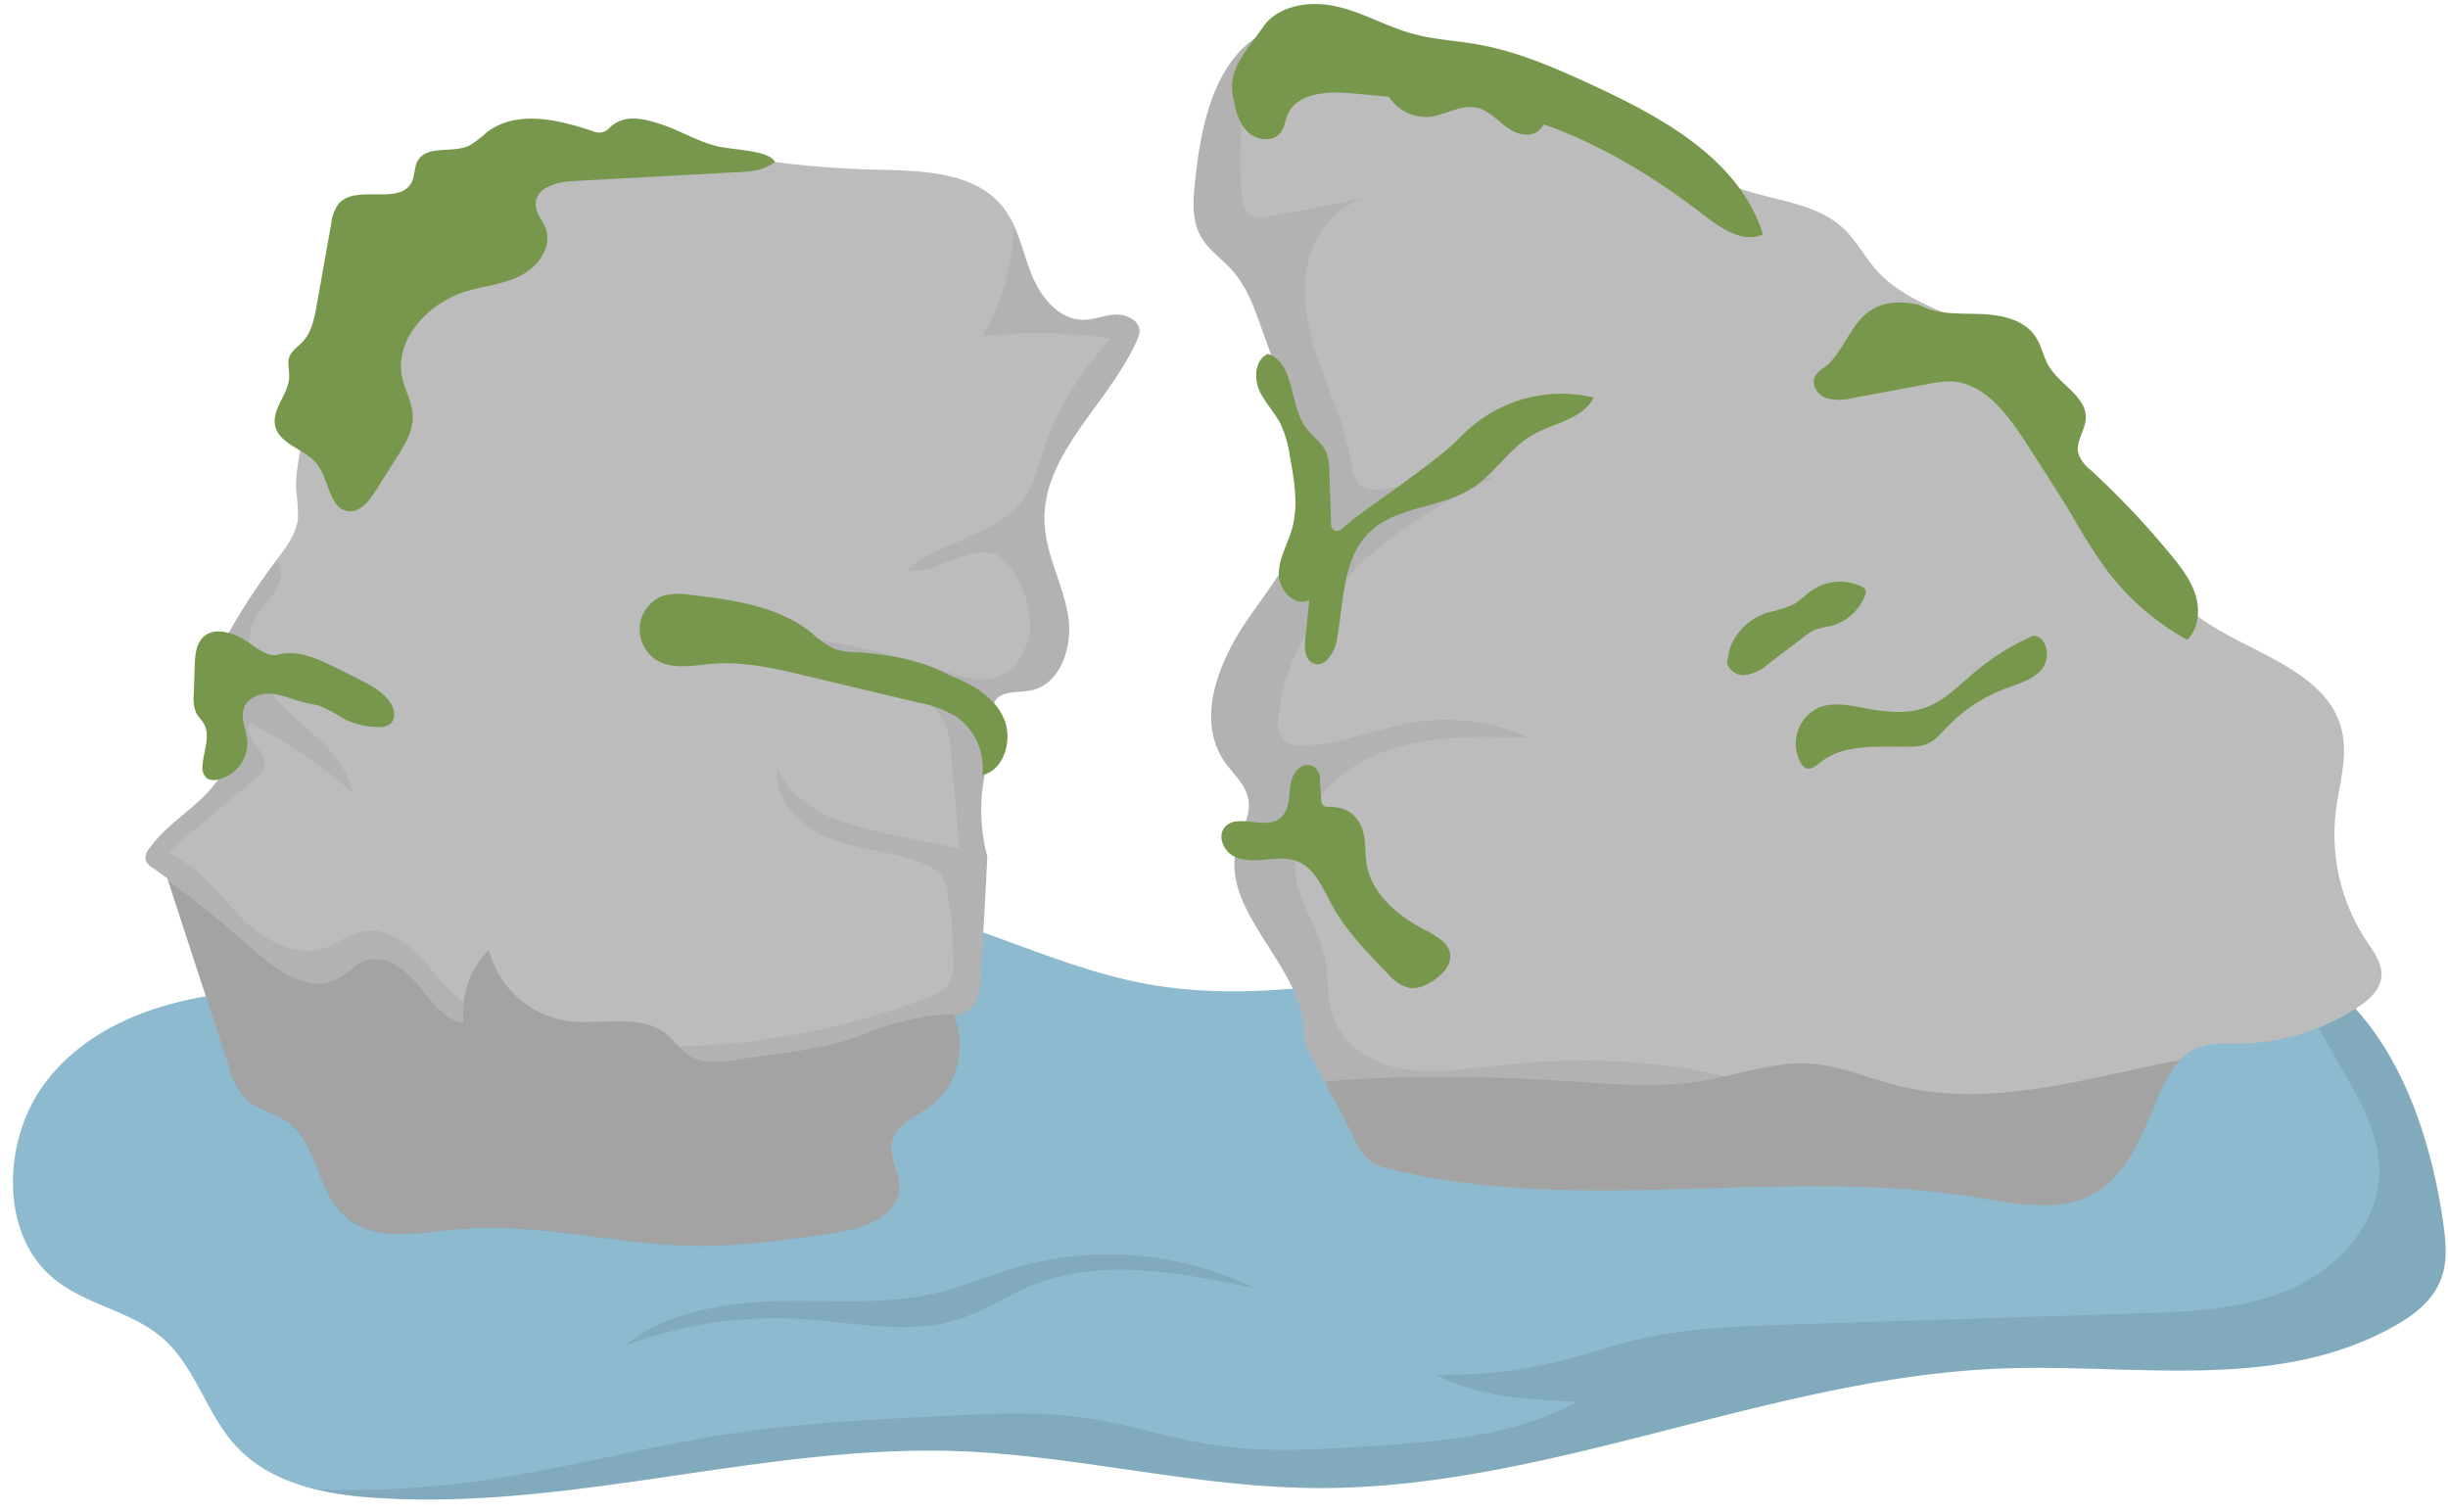 <?xml version="1.0" encoding="UTF-8"?>
<!DOCTYPE svg PUBLIC '-//W3C//DTD SVG 1.0//EN'
          'http://www.w3.org/TR/2001/REC-SVG-20010904/DTD/svg10.dtd'>
<svg height="286.5" preserveAspectRatio="xMidYMid meet" version="1.0" viewBox="17.0 107.5 464.0 286.5" width="464.0" xmlns="http://www.w3.org/2000/svg" xmlns:xlink="http://www.w3.org/1999/xlink" zoomAndPan="magnify"
><g data-name="10 Halong Bay Vector"
  ><g id="change1_7" opacity=".06"
    ><path d="M355.8,223.87c-.3,2.72-2.63,4.73-4.92,6.24a45.59,45.59,0,0,1-24.39,7.4c-2.82,0-5.75-.2-8.36.86l-.22.09a87.41,87.41,0,0,0-16.21-19.24c8.91.51,14.66,10.07,23.18,12.75,6.86,2.16,14.22-.49,20.92-3.1a7.33,7.33,0,0,0,3.58-2.3c1.18-1.73.67-4,.11-6.06q-2.33-8.47-4.67-16.95a29.73,29.73,0,0,1-1.21-6,44.58,44.58,0,0,1,.34-6.21c.92-11.5-3.43-24.11-13.35-30-4.14-2.46-8.92-3.6-13.67-4.39a109,109,0,0,0-13.25-1.41,28.66,28.66,0,0,1,14.92-5.41c1.15.81,2.33,1.58,3.54,2.29,9.77,5.76,22.92,9.72,25.56,20.75,1.31,5.48-.56,11.14-1.23,16.73a39.61,39.61,0,0,0,6.24,26.39C354.24,218.66,356.1,221.11,355.8,223.87Z" fill="#151515"
    /></g
    ><g id="change2_1"
    ><path d="M479.67,349.91c-1.53,4.08-5.1,6.81-8.71,8.85-22.09,12.53-48.73,7.27-73.68,8.08-44.41,1.43-86.89,23.1-131.32,22.68-22.66-.22-45-6.2-67.62-7-37.13-1.26-73.91,11.52-111,8.8a64.42,64.42,0,0,1-10.54-1.54c-5.85-1.43-11.34-4-15.43-8.6-5.14-5.84-7.35-14.29-13-19.57C42.17,355.81,33,355,26.59,349.32c-9.61-8.53-9-25.79-1.25-36.3s20.47-15.3,32.82-17,24.91-.94,37.24-2.86c17.22-2.67,33.41-10.53,50.52-14a101,101,0,0,1,45.45,1.31c14.41,3.77,28,10.72,42.66,13.46,31.78,5.95,64.29-8.55,96.33-4.5l13.76-5.78c11.17-12.25,28.23-17.88,43.84-14.47,9.23,2,17.7,6.89,26.7,9.86,11.19,3.7,23.36,4.53,34.09,9.15a43.74,43.74,0,0,1,6.74,3.6c14.73,9.7,21.87,28.75,24.56,47.13C480.58,342.58,481,346.47,479.67,349.91Z" fill="#8dbace"
    /></g
    ><g id="change1_6" opacity=".1"
    ><path d="M479.67,349.91c-1.53,4.08-5.1,6.81-8.71,8.85-22.09,12.53-48.73,7.27-73.68,8.08-44.41,1.43-86.89,23.1-131.32,22.68-22.66-.22-45-6.2-67.62-7-37.13-1.26-73.91,11.52-111,8.8a64.42,64.42,0,0,1-10.54-1.54,179.19,179.19,0,0,0,29.74-1.42c16.56-2.19,32.73-6.71,49.25-9.19,13.4-2,27-2.67,40.51-3.32,9.14-.44,18.35-.88,27.38.52,7.86,1.22,15.46,3.82,23.32,5,9.69,1.5,19.56.87,29.35.24,13.56-.87,27.62-1.88,39.51-8.43-6.49-.37-18.37-.56-26.44-5.08,18.07,0,26.05-3.58,35.95-6.21,10.08-2.68,20.62-3,31-3.36l66-2.1c9.75-.31,19.78-.68,28.73-4.58s16.68-12.22,16.89-22c.15-7-3.45-13.45-6.95-19.52q-6.36-11.06-12.74-22.11l.38-.12a43.74,43.74,0,0,1,6.74,3.6c14.73,9.7,21.87,28.75,24.56,47.13C480.58,342.58,481,346.47,479.67,349.91Z" fill="#151515"
    /></g
    ><g id="change1_5" opacity=".1"
    ><path d="M135.57,362.49a81.25,81.25,0,0,1,33.26-5c10.23.63,20.81,3.16,30.52-.16,4.44-1.52,8.39-4.18,12.72-6,13.35-5.62,28.57-2.68,42.73.34a63,63,0,0,0-45-4c-5.21,1.51-10.23,3.71-15.52,4.94-9.55,2.24-19.52,1.27-29.33,1.48s-22,2-29.37,8.42" fill="#151515"
    /></g
    ><g id="change3_1"
    ><path d="M468.37,292.69c-.28,2.52-2.43,4.38-4.55,5.77a42.14,42.14,0,0,1-22.55,6.85c-2.61,0-5.31-.19-7.73.79l-.2.08a9.66,9.66,0,0,0-3.09,2.19,22.7,22.7,0,0,0-4.24,7.12c-2.89,6.88-5.65,14.6-12.16,18.25s-14.65,1.95-22.07.74c-36.5-6-74.59,3.4-110.56-5.24a17.32,17.32,0,0,1-3.23-1l-.17-.07-.15-.08c-.21-.1-.42-.22-.62-.34l-.13-.09-.19-.12-.22-.16-.18-.14-.12-.1-.15-.13a12.05,12.05,0,0,1-2.43-3.75c-1.55-3.2-3.6-7-5.58-10.74-1.18-2.23-2.34-4.42-3.34-6.43a5.23,5.23,0,0,1-.53-2.46c.28-12.75-16.15-23.21-12.75-35.73.79-2.92,2.68-5.72,2.21-8.72s-2.94-5-4.58-7.37c-5.55-8.2-.9-19.34,4.78-27.44s12.72-16.7,11.67-26.54a35.66,35.66,0,0,0-2.19-8.06L256,169.38c-1.34-3.74-2.73-7.57-5.35-10.54-2-2.29-4.71-4-6.15-6.72-1.62-3-1.35-6.64-1-10,1.08-10.9,3.71-23.6,13.29-28.51l.93-.44c6.36-2.79,13.69-1.31,20.47.22,17.11,3.85,34.67,7.89,49.19,17.72,6,4.05,11.48,9.09,18.23,11.71,7,2.73,15.43,2.87,20.89,8.06,2.47,2.35,4,5.5,6.33,8,8,8.87,23.71,9.06,29.4,19.58,2.15,4,2.36,8.73,3.91,13s4.35,7.85,7.12,11.39c6.18,7.92,12.55,16,20.71,21.76,1.06.74,2.15,1.45,3.27,2.11,9,5.33,21.19,9,23.63,19.19,1.22,5.06-.52,10.29-1.14,15.46a36.63,36.63,0,0,0,5.77,24.4C466.92,287.88,468.65,290.15,468.37,292.69Z" fill="#bcbcbc"
    /></g
    ><g id="change3_2"
    ><path d="M232.44,172.13c-5.35,12-18,21.39-17.46,34.47.27,6,3.43,11.5,4.45,17.43s-1.42,13.46-7.36,14.39c-2.45.39-5.75,0-6.62,2.3-.51,1.35.26,2.81.41,4.24a11.56,11.56,0,0,1-1,4.86,34.41,34.41,0,0,0-.73,20c-.27,6.73-.85,15.12-1.12,21.84-.11,2.74-.43,5.89-2.68,7.47a5.59,5.59,0,0,1-1.7.78c-.26.07-.52.13-.79.18a14.73,14.73,0,0,1-3.27,16.05,13.18,13.18,0,0,1-1.15.95c-2.75,2-6.55,3.42-7.3,6.74-.65,2.88,1.46,5.71,1.39,8.66-.12,5.62-7.13,7.94-12.69,8.73-8.86,1.26-17.77,2.52-26.72,2.35-14.88-.29-29.65-4.53-44.47-3.1-7.3.7-15.71,2.47-21.17-2.44s-5.2-13.93-11-18c-2.56-1.79-6-2.32-8.11-4.56-.18-.19-.35-.39-.51-.59A16,16,0,0,1,60.5,310q-5.84-17.81-11.65-35.6c-.05-.15-.1-.29-.14-.44l-2.79-2a2.89,2.89,0,0,1-1.34-1.59,2.63,2.63,0,0,1,.65-1.95c2.72-3.93,6.89-6.56,10.31-9.89s6.23-8.08,5-12.7c-.87-3.29-3.69-6-3.79-9.41a11.81,11.81,0,0,1,1.81-5.72,124.23,124.23,0,0,1,10.72-16.87l.2-.27c1.82-2.4,3.73-4.93,4-7.91a35.26,35.26,0,0,0-.35-5.23c-.35-6.3,3.19-13.4,1.18-18.83a4.65,4.65,0,0,1,.86-4.75A23.3,23.3,0,0,0,81,163.73a18.32,18.32,0,0,1,.72-4.79A12.43,12.43,0,0,1,85,154.67c13-12.58,30.37-21.59,48.46-21,7.1.21,14.06,1.86,21.06,3.11a186.63,186.63,0,0,0,28.8,2.88c8.59.2,18.53.4,23.84,7.16a17.2,17.2,0,0,1,2.2,3.78c1.26,2.86,2,6,3.19,8.95,1.73,4.3,5.22,8.62,9.85,8.57,2.07,0,4-.93,6.1-1s4.52,1.13,4.51,3.2A4.69,4.69,0,0,1,232.44,172.13Z" fill="#bcbcbc"
    /></g
    ><g id="change1_4" opacity=".15"
    ><path d="M430.25,308.37a22.7,22.7,0,0,0-4.24,7.12c-2.89,6.88-5.65,14.6-12.16,18.25s-14.65,1.95-22.07.74c-36.5-6-74.59,3.4-110.56-5.24a11.34,11.34,0,0,1-5.16-2.25,12.05,12.05,0,0,1-2.43-3.75c-1.55-3.2-3.6-7-5.58-10.74,6.34-.62,12.74-.86,19.06-.91q13-.09,26.05.75c8.84.56,17.77,1.43,26.51,0,6.93-1.15,13.73-3.75,20.73-3.23,5.53.4,10.7,2.72,16.06,4.09C394.08,317.69,412.29,311.93,430.25,308.37Z" fill="#151515"
    /></g
    ><g id="change1_9" opacity=".15"
    ><path d="M193.38,317.13c-2.75,2-6.55,3.42-7.3,6.74-.65,2.88,1.46,5.71,1.39,8.66-.12,5.62-7.13,7.94-12.69,8.73-8.86,1.26-17.77,2.52-26.72,2.35-14.88-.29-29.65-4.53-44.47-3.1-7.3.7-15.71,2.47-21.17-2.44s-5.2-13.93-11-18c-2.56-1.79-6-2.32-8.11-4.56A13.77,13.77,0,0,1,60.5,310q-5.84-17.81-11.65-35.6A197.28,197.28,0,0,1,64.38,287c4.71,4.23,11.12,9,16.7,6,1.85-1,3.27-2.76,5.26-3.45,3.66-1.25,7.41,1.63,9.88,4.62s4.91,6.55,8.71,7.32a16.53,16.53,0,0,1,4.74-13.93A18.17,18.17,0,0,0,124.54,301c6.46.87,14-1.58,19,2.67,1.34,1.15,2.33,2.71,3.79,3.72,2.57,1.78,6,1.49,9.08,1,9.1-1.45,17.29-1.8,25.76-5.43a51.2,51.2,0,0,1,13.34-3.17,10.16,10.16,0,0,1,3.12.13c-.26.07-.52.13-.79.18C200.27,305.89,198.5,313.39,193.38,317.13Z" fill="#151515"
    /></g
    ><g id="change1_1" opacity=".15"
    ><path d="M276.91,144.86l-1,.18Q276.43,144.94,276.91,144.86Z" fill="#151515"
    /></g
    ><g id="change1_2" opacity=".06"
    ><path d="M343.89,311.47c-1.4.31-2.81.61-4.22.84-8.74,1.46-17.67.59-26.51,0q-13-.82-26.05-.75c-6.32.05-12.72.29-19.06.91-1.18-2.23-2.34-4.42-3.34-6.43a5.23,5.23,0,0,1-.53-2.46c.28-12.75-16.15-23.21-12.75-35.73.79-2.92,2.68-5.72,2.21-8.72s-2.94-5-4.58-7.37c-5.55-8.2-.9-19.34,4.78-27.44s12.72-16.7,11.67-26.54a35.66,35.66,0,0,0-2.19-8.06L256,169.38c-1.34-3.74-2.73-7.57-5.35-10.54-2-2.29-4.71-4-6.15-6.72-1.62-3-1.35-6.64-1-10,1.08-10.9,3.71-23.6,13.29-28.51a67.24,67.24,0,0,0-4.52,30.32c.15,1.81.61,3.94,2.3,4.62a5.18,5.18,0,0,0,2.87,0L276,145c-5.82,1.35-10.1,7-11.26,13-1.22,6.26.37,12.72,2.49,18.74s4.79,11.9,5.84,18.19c.3,1.76.6,3.77,2.09,4.75a6,6,0,0,0,4,.48l21.24-2.26c-9.63,4.56-19,10-26.56,17.49s-13.3,17.21-14.5,27.79c-.21,1.77-.14,3.87,1.31,4.9a4.85,4.85,0,0,0,2.79.67c7.32.11,14.23-3.17,21.46-4.35a38.12,38.12,0,0,1,22,3c-9.91-.37-20.21-.68-29.32,3.25s-16.64,13.41-14.95,23.19c.95,5.48,4.56,10.2,5.59,15.66.66,3.49.23,7.17,1.35,10.54,1.83,5.51,7.5,9,13.2,10s11.57.13,17.33-.52C314.63,307.89,329.72,308,343.89,311.47Z" fill="#151515"
    /></g
    ><g id="change1_3" opacity=".06"
    ><path d="M232.44,172.13c-5.35,12-18,21.39-17.46,34.47.27,6,3.43,11.5,4.45,17.43s-1.42,13.46-7.36,14.39c-2.45.39-5.75,0-6.62,2.3-.51,1.35.26,2.81.41,4.24a11.56,11.56,0,0,1-1,4.86,34.41,34.41,0,0,0-.73,20c-.27,6.73-.85,15.12-1.12,21.84-.11,2.74-.43,5.89-2.68,7.47a5.59,5.59,0,0,1-1.7.78,10.16,10.16,0,0,0-3.12-.13A51.2,51.2,0,0,0,182.13,303c-8.47,3.63-16.66,4-25.76,5.43-3.09.5-6.51.79-9.08-1a9.9,9.9,0,0,1-1.73-1.57,141.66,141.66,0,0,0,47.36-9.32,8,8,0,0,0,3.8-2.41,7.81,7.81,0,0,0,1-4.61,74.9,74.9,0,0,0-1.14-12.94,7.56,7.56,0,0,0-1-2.91,7,7,0,0,0-3.31-2.41c-5.6-2.37-11.9-2.56-17.6-4.67s-11.16-7.32-10.25-13.33c3.47,8,13.26,10.72,21.8,12.48l12.63,2.59q-.79-9-1.58-18a15.51,15.51,0,0,0-1.52-6.4,13.75,13.75,0,0,0-4.06-4.05,68.16,68.16,0,0,0-32.62-12.6,146.89,146.89,0,0,1,36.7,7.31c3.08,1,6.36,2.2,9.51,1.39,3.81-1,6.44-4.8,6.89-8.72s-.94-7.84-3-11.22a9.1,9.1,0,0,0-2.42-2.88c-5.1-3.56-11.75,3.46-17.88,2.38,6.59-5.85,17.31-6.4,22.28-13.68,1.77-2.59,2.54-5.72,3.52-8.71a57.18,57.18,0,0,1,12.91-21.46,91.85,91.85,0,0,0-24.34-.45,46.45,46.45,0,0,0,6-20.69c1.26,2.86,2,6,3.19,8.95,1.73,4.3,5.22,8.62,9.85,8.57,2.07,0,4-.93,6.1-1s4.52,1.13,4.51,3.2A4.69,4.69,0,0,1,232.44,172.13Z" fill="#151515"
    /></g
    ><g id="change1_8" opacity=".06"
    ><path d="M104.93,301.51c-3.8-.77-6.24-4.33-8.71-7.32s-6.22-5.87-9.88-4.62c-2,.69-3.41,2.45-5.26,3.45-5.58,3-12-1.78-16.7-6a197.28,197.28,0,0,0-15.53-12.6c-.05-.15-.1-.29-.14-.44l-2.79-2a2.89,2.89,0,0,1-1.34-1.59,2.63,2.63,0,0,1,.65-1.95c2.72-3.93,6.89-6.56,10.31-9.89s6.23-8.08,5-12.7c-.87-3.29-3.69-6-3.79-9.41a11.81,11.81,0,0,1,1.81-5.72,124.23,124.23,0,0,1,10.72-16.87l.2-.27a4.79,4.79,0,0,1,.76,2.12c.37,3.49-3.25,6-4.91,9-3.16,5.89,1.22,13,6.15,17.55s11,8.8,12.27,15.37a107.16,107.16,0,0,0-19.28-13.13c-2.05,2.35,3.33,5.27,2.64,8.32a4.6,4.6,0,0,1-1.75,2.29l-16.58,14c5.61,2.27,9.32,7.53,13.54,11.87s10.28,8.14,16,6.28c2.56-.83,4.73-2.71,7.37-3.24,4.58-.91,8.87,2.47,12,6,2.25,2.57,4.44,5.46,7.2,7.34A15.44,15.44,0,0,0,104.93,301.51Z" fill="#151515"
    /></g
    ><g id="change4_1"
    ><path d="M256.11,113.06c2.75-4.51,9-5.51,14.17-4.35s9.81,4,14.91,5.3c3.83,1,7.82,1.2,11.73,1.88,7.72,1.33,15,4.54,22.1,7.83,13.34,6.17,27.77,14.16,32.13,28.2-3.72,1.71-7.84-1.06-11.08-3.56-11.41-8.8-24.15-16.25-38.18-19.56A144.32,144.32,0,0,0,282,126l-8.7-.81c-4.6-.42-10.42-.17-12.25,4.06-.48,1.13-.6,2.43-1.35,3.4-1.47,1.91-4.69,1.44-6.36-.3s-2.19-4.25-2.65-6.61c-1-5,2.49-8.51,5.41-12.69" fill="#77974c"
    /></g
    ><g id="change4_2"
    ><path d="M278.83,121.34a8.52,8.52,0,0,0,9.07,8.32c3.09-.34,6-2.44,9.07-1.75,2,.47,3.54,2.07,5.17,3.36s3.84,2.32,5.73,1.45,2.52-3.14,3-5.16a3.23,3.23,0,0,0,0-1.87,3.17,3.17,0,0,0-1.12-1.24A32.84,32.84,0,0,0,292.29,118" fill="#77974c"
    /></g
    ><g id="change4_3"
    ><path d="M380.53,165.17c3.46,2,7.72,1.71,11.71,1.84s8.48,1,10.64,4.39c1.1,1.69,1.43,3.78,2.46,5.5,2.14,3.58,7.23,5.78,7,9.94-.12,2.26-1.94,4.35-1.42,6.56a6.74,6.74,0,0,0,2.31,3.15,158.6,158.6,0,0,1,15.37,16.27c1.89,2.31,3.75,4.74,4.59,7.59s.49,6.25-1.62,8.35a48,48,0,0,1-15.39-13.4,114.67,114.67,0,0,1-6.36-10c-2.89-4.81-5.94-9.53-9-14.24-3.46-5.34-8-11.3-14.34-11.34a18.57,18.57,0,0,0-3.64.44l-14.69,2.71a9.41,9.41,0,0,1-5.05,0c-1.59-.6-2.83-2.48-2.12-4a4.73,4.73,0,0,1,1.71-1.73c5.52-3.9,5.26-14.45,17.83-12" fill="#77974c"
    /></g
    ><g id="change4_4"
    ><path d="M402.37,228a45.47,45.47,0,0,0-11,6.83c-3,2.49-5.72,5.42-9.35,6.75s-7.56.89-11.32.18c-3-.57-6.24-1.29-9.07-.1a7.51,7.51,0,0,0-3.22,10.56,2.12,2.12,0,0,0,.88.85c.95.41,1.93-.41,2.73-1.06,4.6-3.71,11.19-2.87,17.1-3a8.57,8.57,0,0,0,2.8-.38c1.77-.62,3-2.16,4.33-3.52A29.52,29.52,0,0,1,397.13,238c2.48-.94,5.24-1.64,6.91-3.7s1.08-6-1.55-6.33" fill="#77974c"
    /></g
    ><g id="change4_5"
    ><path d="M344.53,232.47c.23-4.13,3.6-7.65,7.55-8.88a27,27,0,0,0,4.75-1.48c1.38-.74,2.45-1.94,3.75-2.81a9.44,9.44,0,0,1,9.24-.64,1.45,1.45,0,0,1,.79.73,1.4,1.4,0,0,1-.1.94,9.58,9.58,0,0,1-6.73,5.88,16.52,16.52,0,0,0-2.7.62,8.93,8.93,0,0,0-2,1.26l-6.87,5.2a8.72,8.72,0,0,1-4.5,2.18c-1.69.1-3.56-1.27-3.32-2.95" fill="#77974c"
    /></g
    ><g id="change4_6"
    ><path d="M273.65,205.79c4.78-3.55,11.57-8.13,17.36-12.87,1.67-1.36,3.11-3,4.73-4.4a26.4,26.4,0,0,1,23.31-5.68c-2,4.13-7.5,4.78-11.5,7.06-4.47,2.55-7.23,7.38-11.56,10.15-5.92,3.79-14.14,3.35-19.26,8.17-5.35,5-5,13.38-6.35,20.6-.44,2.39-2.32,5.39-4.52,4.36-1.57-.74-1.63-2.91-1.45-4.63l.76-7.34c-2.66,1.43-5.76-1.79-5.79-4.8s1.68-5.74,2.5-8.64c1.26-4.43.45-9.14-.37-13.67a22.56,22.56,0,0,0-1.75-6.18c-1.16-2.31-3.1-4.19-4.12-6.56s-.68-5.74,1.69-6.79c5.11,1.75,4,9.52,7.15,13.91,1.22,1.7,3.13,2.92,3.94,4.85a10,10,0,0,1,.55,3.52l.34,10.17a1.15,1.15,0,0,0,1.89.84l2.45-2.07" fill="#77974c"
    /></g
    ><g id="change4_7"
    ><path d="M287.09,283.75c-5.15-2.64-10.13-6.83-11.07-12.54-.41-2.48,0-5.14-1.15-7.39-1.21-2.44-3.18-3.44-6.32-3.42a1.1,1.1,0,0,1-1.09-1c-.09-1.35-.19-2.7-.29-4A2.78,2.78,0,0,0,266,252.8a2.44,2.44,0,0,0-2.77.3c-1.57,1.31-1.66,3.35-1.85,5.24-.16,1.57-.51,3.28-1.76,4.26-2.93,2.3-8.34-1.18-10.57,1.81-1.24,1.66-.17,4.23,1.63,5.26s4,.94,6.08.75,4.23-.44,6.16.33c3.29,1.31,4.76,5,6.45,8.12,2.71,5,6.72,9.1,10.67,13.16a8.24,8.24,0,0,0,3.8,2.64c1.94.44,3.92-.58,5.49-1.81,1.31-1,2.57-2.42,2.55-4.08C291.89,286.33,289.27,284.88,287.09,283.75Z" fill="#77974c"
    /></g
    ><g id="change4_8"
    ><path d="M154.13,135.45c-4.09-.64-7.7-3-11.62-4.33s-7.44-2-10.13.75a2.78,2.78,0,0,1-.68.5h0a2.5,2.5,0,0,1-1.95.13c-6.86-2.36-14.86-4.27-20.52.11a18.35,18.35,0,0,1-3.39,2.53c-3.17,1.43-7.92-.19-9.65,2.81-.71,1.23-.53,2.8-1.16,4.07-2.28,4.55-10.65.25-13.91,4.17a7.8,7.8,0,0,0-1.34,3.69L77,165.5c-.44,2.42-.95,5-2.63,6.76-.86.92-2,1.63-2.49,2.8s0,2.61-.07,3.92c-.13,3.25-3.35,6.05-2.65,9.22.8,3.62,5.76,4.39,8,7.34s2.27,8.56,6,8.84c2.2.16,3.83-1.95,5-3.81l4.06-6.41c1.53-2.41,3.12-5,3-7.87-.07-2.51-1.45-4.8-2-7.27-1.52-7.37,5.16-14.26,12.38-16.38,3.43-1,7.11-1.31,10.28-3s5.75-5.31,4.59-8.7c-.57-1.66-2-3.1-1.93-4.86.08-3.05,4-4.09,7.1-4.26l29.86-1.62c3-.16,5.7-.07,8.4-2C163,136.23,157.13,135.92,154.13,135.45Z" fill="#77974c"
    /></g
    ><g id="change4_9"
    ><path d="M197.09,235.58c-5-2.9-11.74-4.09-17.41-4.44a14.55,14.55,0,0,1-4.52-.66,17.82,17.82,0,0,1-4.29-3c-6.38-5.14-14.85-6.27-22.87-7.22a12.56,12.56,0,0,0-5.11.1,6.8,6.8,0,0,0-4.57,5.35,7,7,0,0,0,2.66,6.59c3.11,2.28,7.32,1.33,11.11,1,6-.48,12,.93,17.89,2.34l21,5a21.38,21.38,0,0,1,7.38,2.76,11.85,11.85,0,0,1,4.83,11c4.23-.94,5.86-6.9,4-10.93s-6-6.34-10.09-7.9" fill="#77974c"
    /></g
    ><g id="change4_10"
    ><path d="M69.36,231.64c3.92-1.16,8,.74,11.67,2.59l4,2c2.16,1.09,4.41,2.26,5.82,4.23.93,1.3,1.31,3.35,0,4.32a3.48,3.48,0,0,1-2.16.52,14.8,14.8,0,0,1-6.89-1.77,26.76,26.76,0,0,0-4.19-2.23c-.86-.28-1.77-.39-2.66-.59-2.09-.47-4.07-1.45-6.21-1.69s-4.63.53-5.44,2.52.37,4.19.57,6.32a7.11,7.11,0,0,1-5.63,7.39A2.63,2.63,0,0,1,56.2,255a2.75,2.75,0,0,1-.81-2.42c.16-2.72,1.6-5.65.2-8-.4-.67-1-1.21-1.37-1.9a6.7,6.7,0,0,1-.5-3.39l.18-5.54c.06-2.09.26-4.45,1.9-5.74,1.86-1.47,4.6-.77,6.72.3s4.47,3.55,6.84,3.36" fill="#77974c"
    /></g
  ></g
></svg
>
